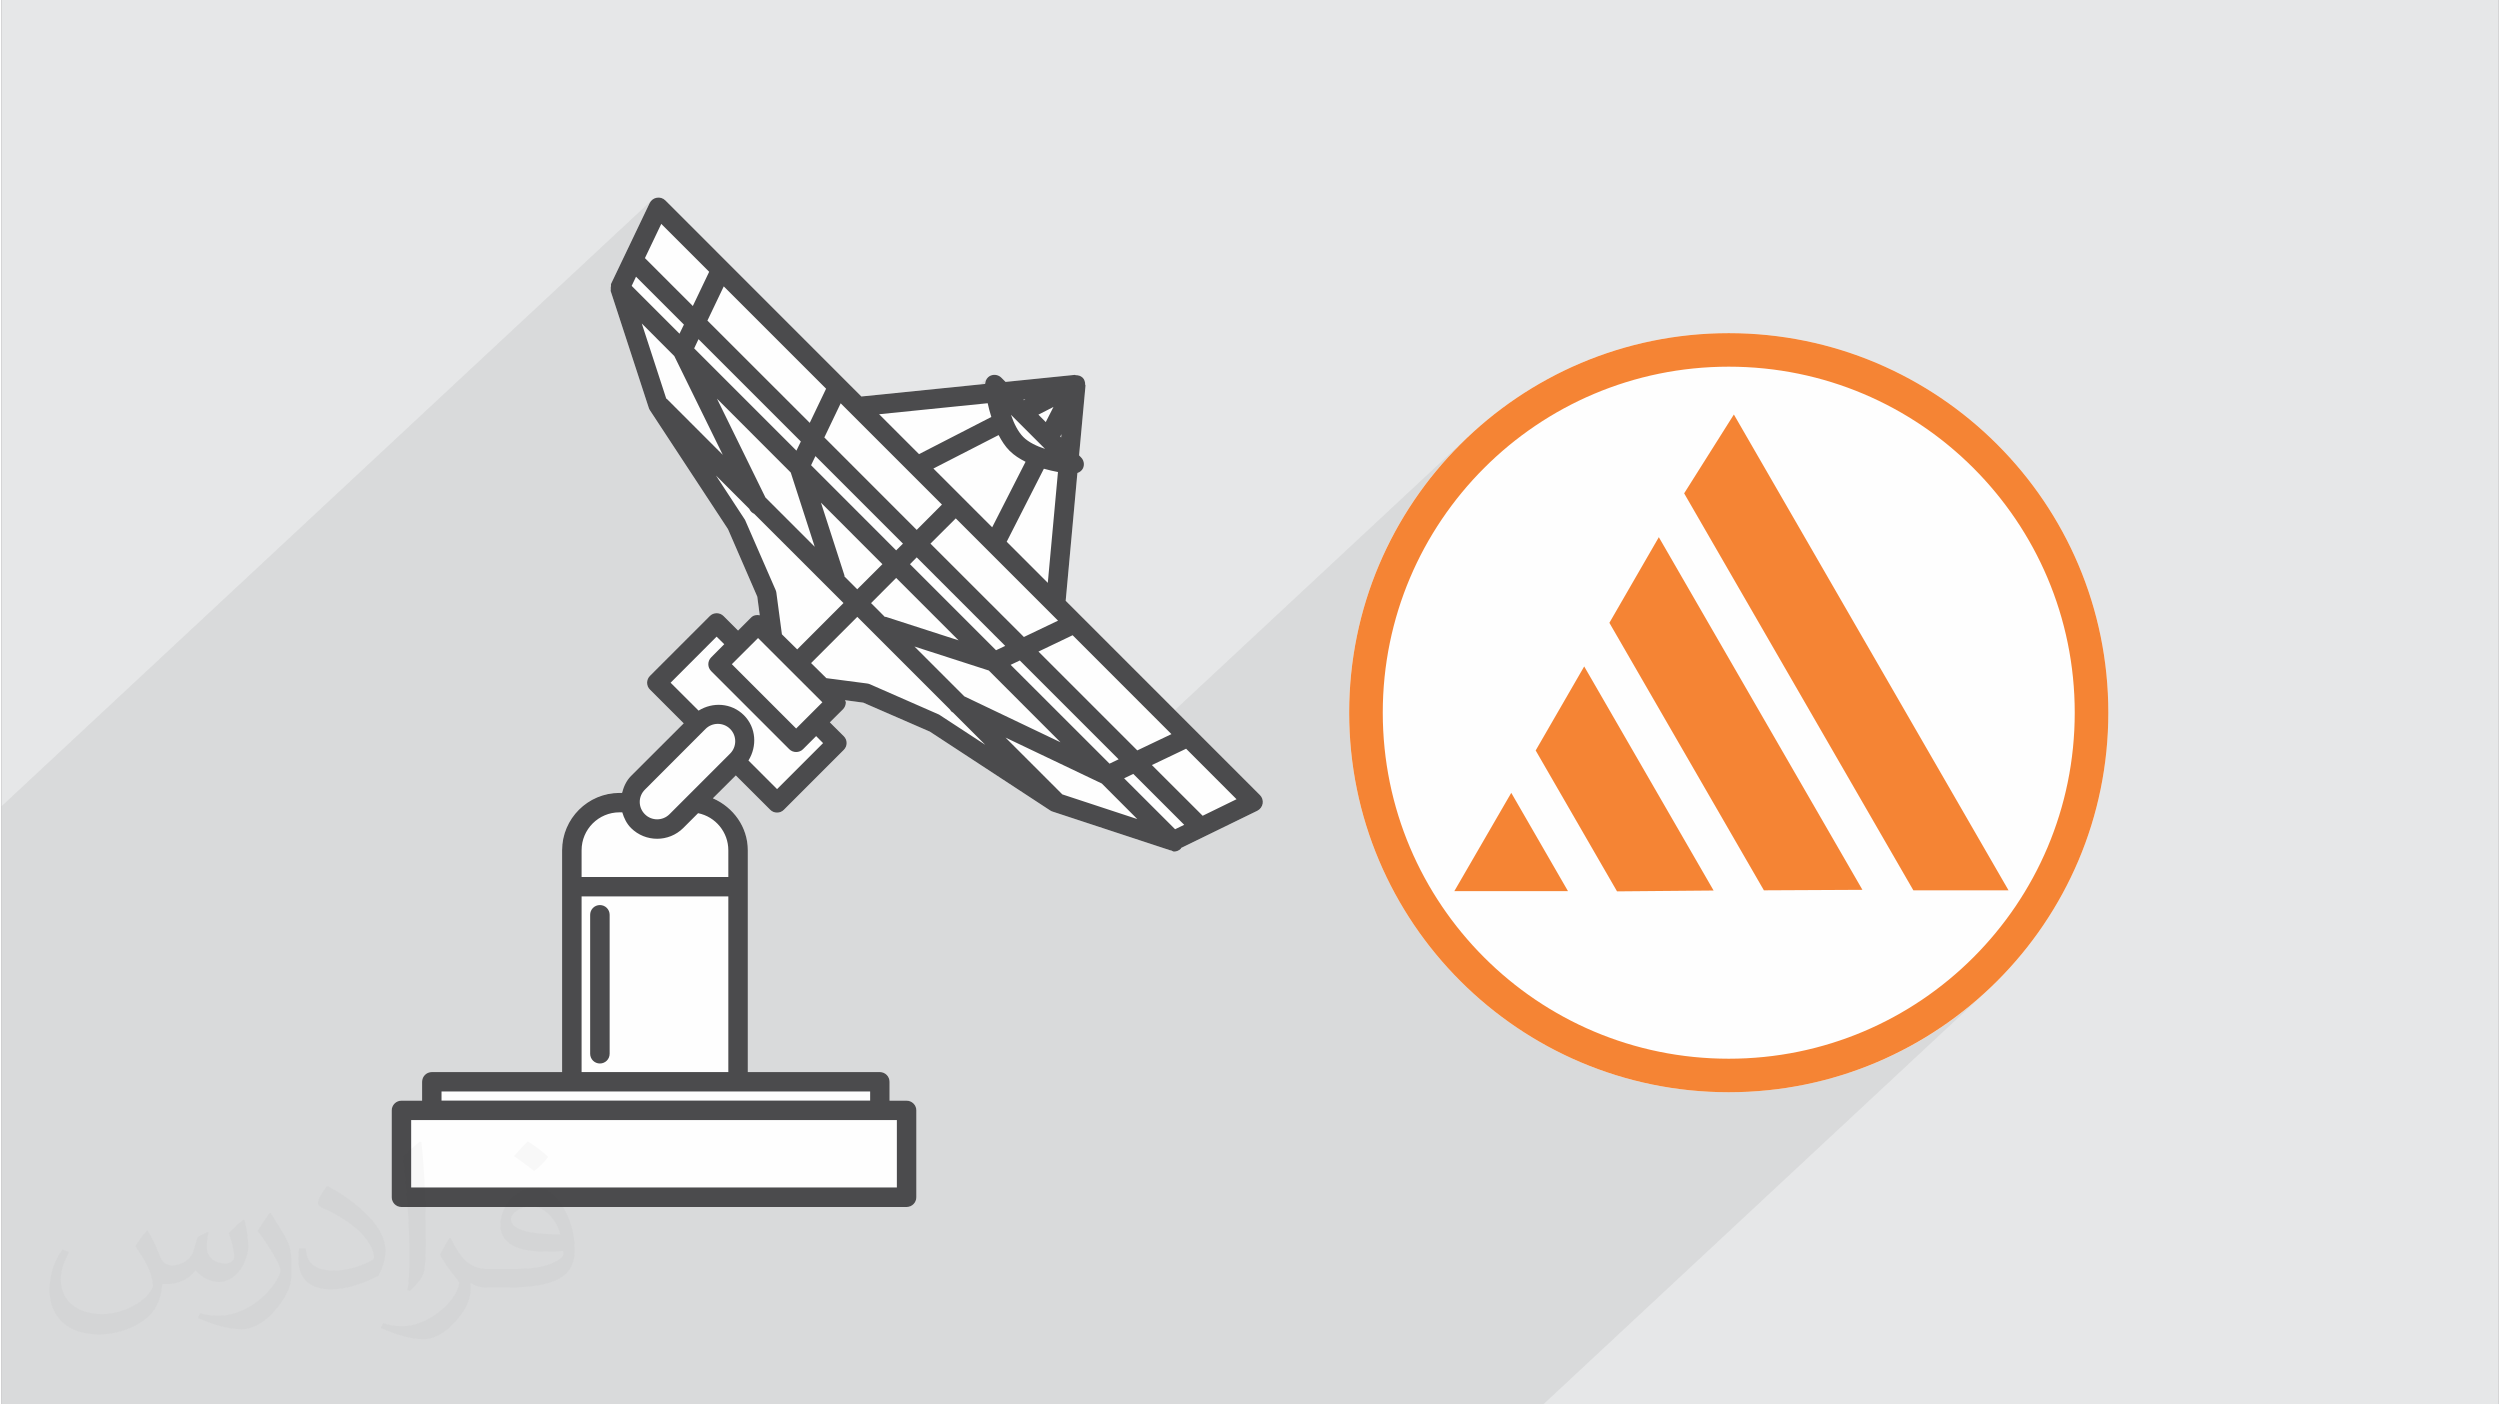 <?xml version="1.0" encoding="UTF-8"?>
<!DOCTYPE svg PUBLIC "-//W3C//DTD SVG 1.0//EN" "http://www.w3.org/TR/2001/REC-SVG-20010904/DTD/svg10.dtd">
<!-- Creator: CorelDRAW 2017 -->
<svg xmlns="http://www.w3.org/2000/svg" xml:space="preserve" width="356px" height="200px" version="1.0" shape-rendering="geometricPrecision" text-rendering="geometricPrecision" image-rendering="optimizeQuality" fill-rule="evenodd" clip-rule="evenodd"
viewBox="0 0 35600 20025"
 xmlns:xlink="http://www.w3.org/1999/xlink">
 <rect x="0" y="0" width="35600" height="20025" fill="#808080" stroke="none"/>
 <g id="Layer_x0020_1">
  <g id="_2298256791376">
   <path fill="#E6E7E8" d="M0 0l35600 0 0 20025 -35600 0 0 -20025z"/>
   <path fill="#373435" fill-opacity="0.078" d="M24699 5910l-4989 4650 -11 -145 -6 -254 6 -253 19 -251 32 -247 43 -243 55 -238 66 -235 78 -229 88 -224 99 -218 109 -213 119 -207 128 -200 138 -193 146 -187 155 -179 164 -171 171 -163 -1676 1562 7 -17 52 -121 56 -119 58 -117 62 -116 63 -114 67 -113 69 -110 72 -109 74 -107 77 -105 79 -103 81 -102 84 -99 86 -97 89 -95 91 -93 92 -91 -2 3 2 -3 -4738 4416 -1370 -1370 -303 282 -94 -93 -542 506 0 -1 1218 -1135 -487 233 -236 -235 577 -537 -586 -586 21 -41 1045 -974 -5 4 5 -4 -10 9 -11 8 -12 7 -12 6 -13 5 -970 904 492 -965 -814 758 -111 -112 1171 -1092 -12 -13 17 -34 -1199 1117 -4 -4 969 -903 -44 -15 -44 -17 -42 -18 -41 -21 -39 -21 -36 -24 -16 -12 272 -254 -105 -106 -270 252 -23 -34 -23 -40 -21 -42 -19 -43 -18 -45 -17 -46 -969 903 -14 -14 1190 -1108 -23 11 -8 -8 -1172 1092 -92 -92 808 -753 -1031 530 -63 -63 1005 -938 3 -18 4 -18 6 -17 9 -16 10 -14 13 -13 -1 0 1 -1 -1079 1006 -477 -477 -576 537 -205 -206 233 -487 -676 630 -68 -68 303 -283 -1459 -1458 233 -488 -676 630 -68 -68 303 -282 -683 -683 233 -488 -555 518 389 -814 9 -15 9 -13 12 -13 -1 1 1 -1 -9270 8639 0 8531 21979 0 6286 -5858 -3 2 3 -2 -98 86 -99 84 -101 82 -103 79 -105 76 -107 75 -109 71 -111 69 -112 67 -115 64 -115 61 -118 58 -119 56 -121 53 -122 49 -123 47 -125 45 -3 0 1584 -1476 -179 155 -186 147 -194 137 -200 129 -206 118 -213 109 -219 99 -158 63 2227 -2076 -3916 -6784z"/>
   <g>
    <path fill="#FEFEFE" d="M17981 11457c7,-45 -7,-90 -39,-121l-2770 -2771 167 -1821c35,-13 65,-34 81,-69 23,-52 12,-114 -29,-154l-28 -29 92 -997c0,-4 -5,-8 -5,-12 0,-36 -9,-72 -36,-99l0 0 0 0 -1 0c-27,-27 -62,-35 -98,-35 -5,0 -8,-5 -13,-4l-987 100 -60 -60c-41,-41 -103,-52 -157,-28 -46,21 -71,68 -75,117l-1764 179 -2795 -2796c-32,-32 -79,-46 -122,-39 -44,8 -82,37 -102,78l-549 1149c-5,10 0,21 -2,32 -4,17 -6,30 -3,47 1,8 -4,16 -2,24l544 1668c4,12 9,23 16,33l1113 1695 418 963 35 265c-43,-8 -88,-3 -122,31l-187 187 -207 -207c-54,-54 -142,-54 -196,0l-853 853c-26,26 -41,61 -41,98 0,37 14,72 41,98l481 481 -751 750c-67,67 -105,152 -128,241l-37 0c-450,0 -818,368 -818,819l0 3162 -1857 0c-77,0 -139,62 -139,139l0 269 -295 0c-76,0 -138,62 -138,138l0 1239c0,76 62,138 138,138l7203 0c77,0 139,-62 139,-138l0 -1239c0,-76 -62,-138 -139,-138l-243 0 0 -269c0,-77 -62,-139 -139,-139l-1882 0 0 -3163c0,-330 -205,-612 -498,-740l327 -327 490 490c27,27 63,41 98,41 36,0 71,-14 98,-41l853 -853c55,-54 55,-142 0,-196l-198 -197 188 -188c25,-26 40,-61 40,-98 0,-11 -10,-19 -12,-30l260 34 949 414 1716 1124c10,7 21,12 33,16l1677 552c5,2 11,2 17,3 13,4 24,16 38,16 35,0 71,-14 98,-41 3,-3 2,-8 4,-11l1088 -531c39,-20 67,-58 75,-102zm6645 -6707c1494,0 2847,606 3826,1585 980,979 1586,2332 1586,3826 0,1495 -606,2848 -1586,3827 -979,979 -2332,1585 -3826,1585 -1494,0 -2847,-606 -3826,-1585 -980,-979 -1586,-2332 -1586,-3827 0,-1494 606,-2847 1586,-3826 979,-979 2332,-1585 3826,-1585z"/>
    <path fill="#4B4B4D" d="M17981 11457c7,-44 -7,-90 -39,-121l-2770 -2770 167 -1822c35,-12 65,-34 81,-69 23,-52 12,-113 -29,-154l-28 -29 92 -996c0,-5 -5,-9 -5,-13 0,-36 -9,-72 -36,-99l0 0 0 0 -1 0c-27,-26 -62,-35 -98,-35 -5,0 -8,-5 -13,-4l-987 100 -60 -60c-41,-41 -103,-52 -157,-28 -46,22 -71,68 -75,117l-1764 179 -2795 -2796c-32,-32 -79,-46 -122,-38 -44,7 -82,36 -102,77l-549 1149c-5,10 0,21 -2,32 -4,17 -6,31 -3,48 1,7 -4,15 -2,23l544 1668c4,12 9,23 16,33l1113 1695 418 963 35 265c-43,-8 -88,-3 -122,31l-187 187 -207 -207c-54,-54 -142,-54 -196,0l-853 853c-26,26 -41,61 -41,98 0,37 14,72 41,98l481 481 -751 750c-67,67 -105,152 -128,242l-37 0c-450,0 -818,367 -818,818l0 3162 -1857 0c-77,0 -139,62 -139,139l0 269 -295 0c-76,0 -138,62 -138,138l0 1239c0,77 62,139 138,139l7203 0c77,0 139,-62 139,-139l0 -1239c0,-76 -62,-138 -139,-138l-243 0 0 -269c0,-77 -62,-139 -139,-139l-1882 0 0 -3163c0,-330 -205,-612 -498,-740l327 -326 490 489c27,28 63,41 98,41 36,0 71,-13 98,-41l853 -853c55,-54 55,-142 0,-196l-198 -197 188 -187c25,-26 40,-62 40,-99 0,-11 -10,-19 -12,-30l260 35 949 413 1716 1124c10,7 21,12 33,16l1677 552c5,2 11,2 17,3 13,4 24,16 38,16 35,0 71,-14 98,-41 3,-3 2,-8 4,-11l1088 -531c39,-20 67,-58 75,-102zm-2710 -2400l1409 1410 -487 232 -1409 -1409 487 -233zm-3588 -1890l876 877 -359 358 -183 -184c-1,-4 2,-9 1,-13l-335 -1038zm-431 -430l342 1059 -703 -703 -691 -1409 1052 1053zm-1377 -1770l62 -131 1459 1459 -63 130 -1458 -1458zm1667 1666l62 -130 1248 1248 -97 96 -1213 -1214zm1213 1607l890 890 -1037 -335c-5,-2 -9,2 -14,1l-197 -197 358 -359zm197 -196l96 -97 1262 1262 -131 62 -1227 -1227zm1124 1516l1022 1023 -1372 -655 -710 -710 1060 342zm311 -81l131 -62 1409 1409 -130 62 -1410 -1409zm725 -3289l-5 47 -12 -13 17 -34zm-536 2892l-1332 -1331 361 -360 1458 1458 -487 233zm341 -772l-586 -586 530 -1041c71,20 141,36 201,47l-145 1580zm81 -2508l-110 216 -105 -106 215 -110zm-399 -107l-23 11 -8 -8 31 -3zm279 705c-119,-39 -234,-93 -310,-169 -76,-76 -134,-194 -176,-317l486 486zm-662 -197c43,83 93,161 156,224 64,64 144,115 228,157l-476 934 -838 -838 930 -477zm-156 -454c13,61 30,127 52,196l-1031 530 -569 -569 1548 -157zm-652 1445l-360 361 -1317 -1318 233 -487 1444 1444zm-1652 -1652l-233 487 -1459 -1458 233 -488 1459 1459zm-2350 -2350l683 683 -233 488 -683 -683 233 -488zm-360 753l683 683 -63 130 -682 -682 62 -131zm431 1739l-349 -1072 464 465 691 1408 -797 -797c-3,-3 -6,-2 -9,-4zm1123 1728l-414 -632 475 475 5 10c14,29 38,48 65,61l1273 1272 -660 661 -218 -215 -79 -593c-2,-13 -5,-26 -10,-37l-437 -1002zm186 1685l112 112 2 2 803 802 -374 374 -917 -917 374 -373zm-2516 3684l2092 0 0 2504 -2092 0 0 -2504zm4495 3189l0 961 -6925 0 0 -961 295 0 6387 0 243 0zm-381 -408l0 130 -6111 0 0 -130 1858 0 2370 0 1883 0zm-2022 -3440l0 382 -2092 0 0 -382c0,-298 242,-540 540,-540l40 0c25,83 62,161 125,224 103,102 237,153 372,153 134,0 269,-51 372,-153l212 -212c250,51 431,272 431,528zm26 -1378l-865 865c-97,97 -255,97 -351,0 -47,-47 -73,-109 -73,-175 0,-66 26,-128 73,-175l865 -866c96,-96 254,-97 351,0 97,97 96,255 0,351zm669 507l-408 -408c126,-203 111,-470 -65,-646 -177,-176 -444,-191 -646,-65l-399 -398 656 -657 109 108 -186 187c-55,55 -55,142 0,197l1113 1113c26,26 61,40 98,40 37,0 72,-14 98,-40l187 -187 99 100 -656 656zm2309 -1063l-987 -433c-12,-5 -25,-8 -38,-10l-581 -76 -218 -215 659 -659 1319 1319c12,14 19,32 36,40l8 4 461 461 -659 -431zm1758 1138l-810 -810 1373 655 506 507 -1069 -352zm1608 497l-727 -726 131 -63 726 726 -130 63zm393 -192l-724 -723 488 -233 719 720 -483 236zm-8455 1412l0 1981c0,77 -62,139 -139,139 -77,0 -139,-62 -139,-139l0 -1981c0,-77 62,-139 139,-139 77,0 139,62 139,139z"/>
    <path fill="#F58434" d="M24699 5910l3916 6784 -1357 0 -3268 -5660 709 -1124zm-1070 1749l2903 5028 -1405 7 -2203 -3814 705 -1221zm-1064 1843l1845 3195 -1377 12 -1160 -2009 692 -1198zm-1040 1802l809 1402 -1621 0 812 -1402z"/>
    <path fill="#F58434" fill-rule="nonzero" d="M24626 4750c1494,0 2847,606 3826,1585 980,979 1586,2332 1586,3826 0,1495 -606,2848 -1586,3827 -979,979 -2332,1585 -3826,1585 -1494,0 -2847,-606 -3826,-1585 -980,-979 -1586,-2332 -1586,-3827 0,-1494 606,-2847 1586,-3826 979,-979 2332,-1585 3826,-1585zm3488 1923c-892,-893 -2126,-1445 -3488,-1445 -1362,0 -2596,552 -3488,1445 -893,893 -1445,2126 -1445,3488 0,1363 552,2596 1445,3489 892,893 2126,1445 3488,1445 1362,0 2596,-552 3488,-1445 893,-893 1445,-2126 1445,-3489 0,-1362 -552,-2595 -1445,-3488z"/>
   </g>
   <path fill="#373435" fill-opacity="0.031" d="M2082 17547c68,104 112,203 155,312 32,64 49,183 199,183 44,0 107,-14 163,-45 63,-33 111,-83 136,-159l60 -202 146 -72 10 10c-20,77 -25,149 -25,206 0,170 146,234 262,234 68,0 129,-34 129,-95 0,-81 -34,-217 -78,-339 68,-68 136,-136 214,-191l12 6c34,144 53,287 53,381 0,93 -41,196 -75,264 -70,132 -194,238 -344,238 -114,0 -241,-58 -328,-163l-5 0c-82,101 -209,193 -412,193l-63 0c-10,134 -39,229 -83,314 -121,237 -480,404 -818,404 -470,0 -706,-272 -706,-633 0,-223 73,-431 185,-578l92 38c-70,134 -117,262 -117,385 0,338 275,499 592,499 294,0 658,-187 724,-404 -25,-237 -114,-348 -250,-565 41,-72 94,-144 160,-221l12 0zm5421 -1274c99,62 196,136 291,221 -53,74 -119,142 -201,202 -95,-77 -190,-143 -287,-213 66,-74 131,-146 197,-210zm51 926c-160,0 -291,105 -291,183 0,168 320,219 703,217 -48,-196 -216,-400 -412,-400zm-359 895c208,0 390,-6 529,-41 155,-39 286,-118 286,-171 0,-15 0,-31 -5,-46 -87,8 -187,8 -274,8 -282,0 -498,-64 -583,-222 -21,-44 -36,-93 -36,-149 0,-152 66,-303 182,-406 97,-85 204,-138 313,-138 197,0 354,158 464,408 60,136 101,293 101,491 0,132 -36,243 -118,326 -153,148 -435,204 -867,204l-196 0 0 0 -51 0c-107,0 -184,-19 -245,-66l-10 0c3,25 5,50 5,72 0,97 -32,221 -97,320 -192,287 -400,410 -580,410 -182,0 -405,-70 -606,-161l36 -70c65,27 155,46 279,46 325,0 752,-314 805,-619 -12,-25 -34,-58 -65,-93 -95,-113 -155,-208 -211,-307 48,-95 92,-171 133,-239l17 -2c139,282 265,445 546,445l44 0 0 0 204 0zm-1408 299c24,-130 26,-276 26,-413l0 -202c0,-377 -48,-926 -87,-1282 68,-75 163,-161 238,-219l22 6c51,450 63,972 63,1452 0,126 -5,250 -17,340 -7,114 -73,201 -214,332l-31 -14zm-1449 -596c7,177 94,318 398,318 189,0 349,-50 526,-135 32,-14 49,-33 49,-49 0,-111 -85,-258 -228,-392 -139,-126 -323,-237 -495,-311 -59,-25 -78,-52 -78,-77 0,-51 68,-158 124,-235l19 -2c197,103 417,256 580,427 148,157 240,316 240,489 0,128 -39,250 -102,361 -216,109 -446,192 -674,192 -277,0 -466,-130 -466,-436 0,-33 0,-84 12,-150l95 0zm-501 -503l172 278c63,103 122,215 122,392l0 227c0,183 -117,379 -306,573 -148,132 -279,188 -400,188 -180,0 -386,-56 -624,-159l27 -70c75,21 162,37 269,37 342,-2 692,-252 852,-557 19,-35 26,-68 26,-90 0,-36 -19,-75 -34,-110 -87,-165 -184,-315 -291,-453 56,-89 112,-174 173,-258l14 2z"/>
  </g>
 </g>
</svg>
